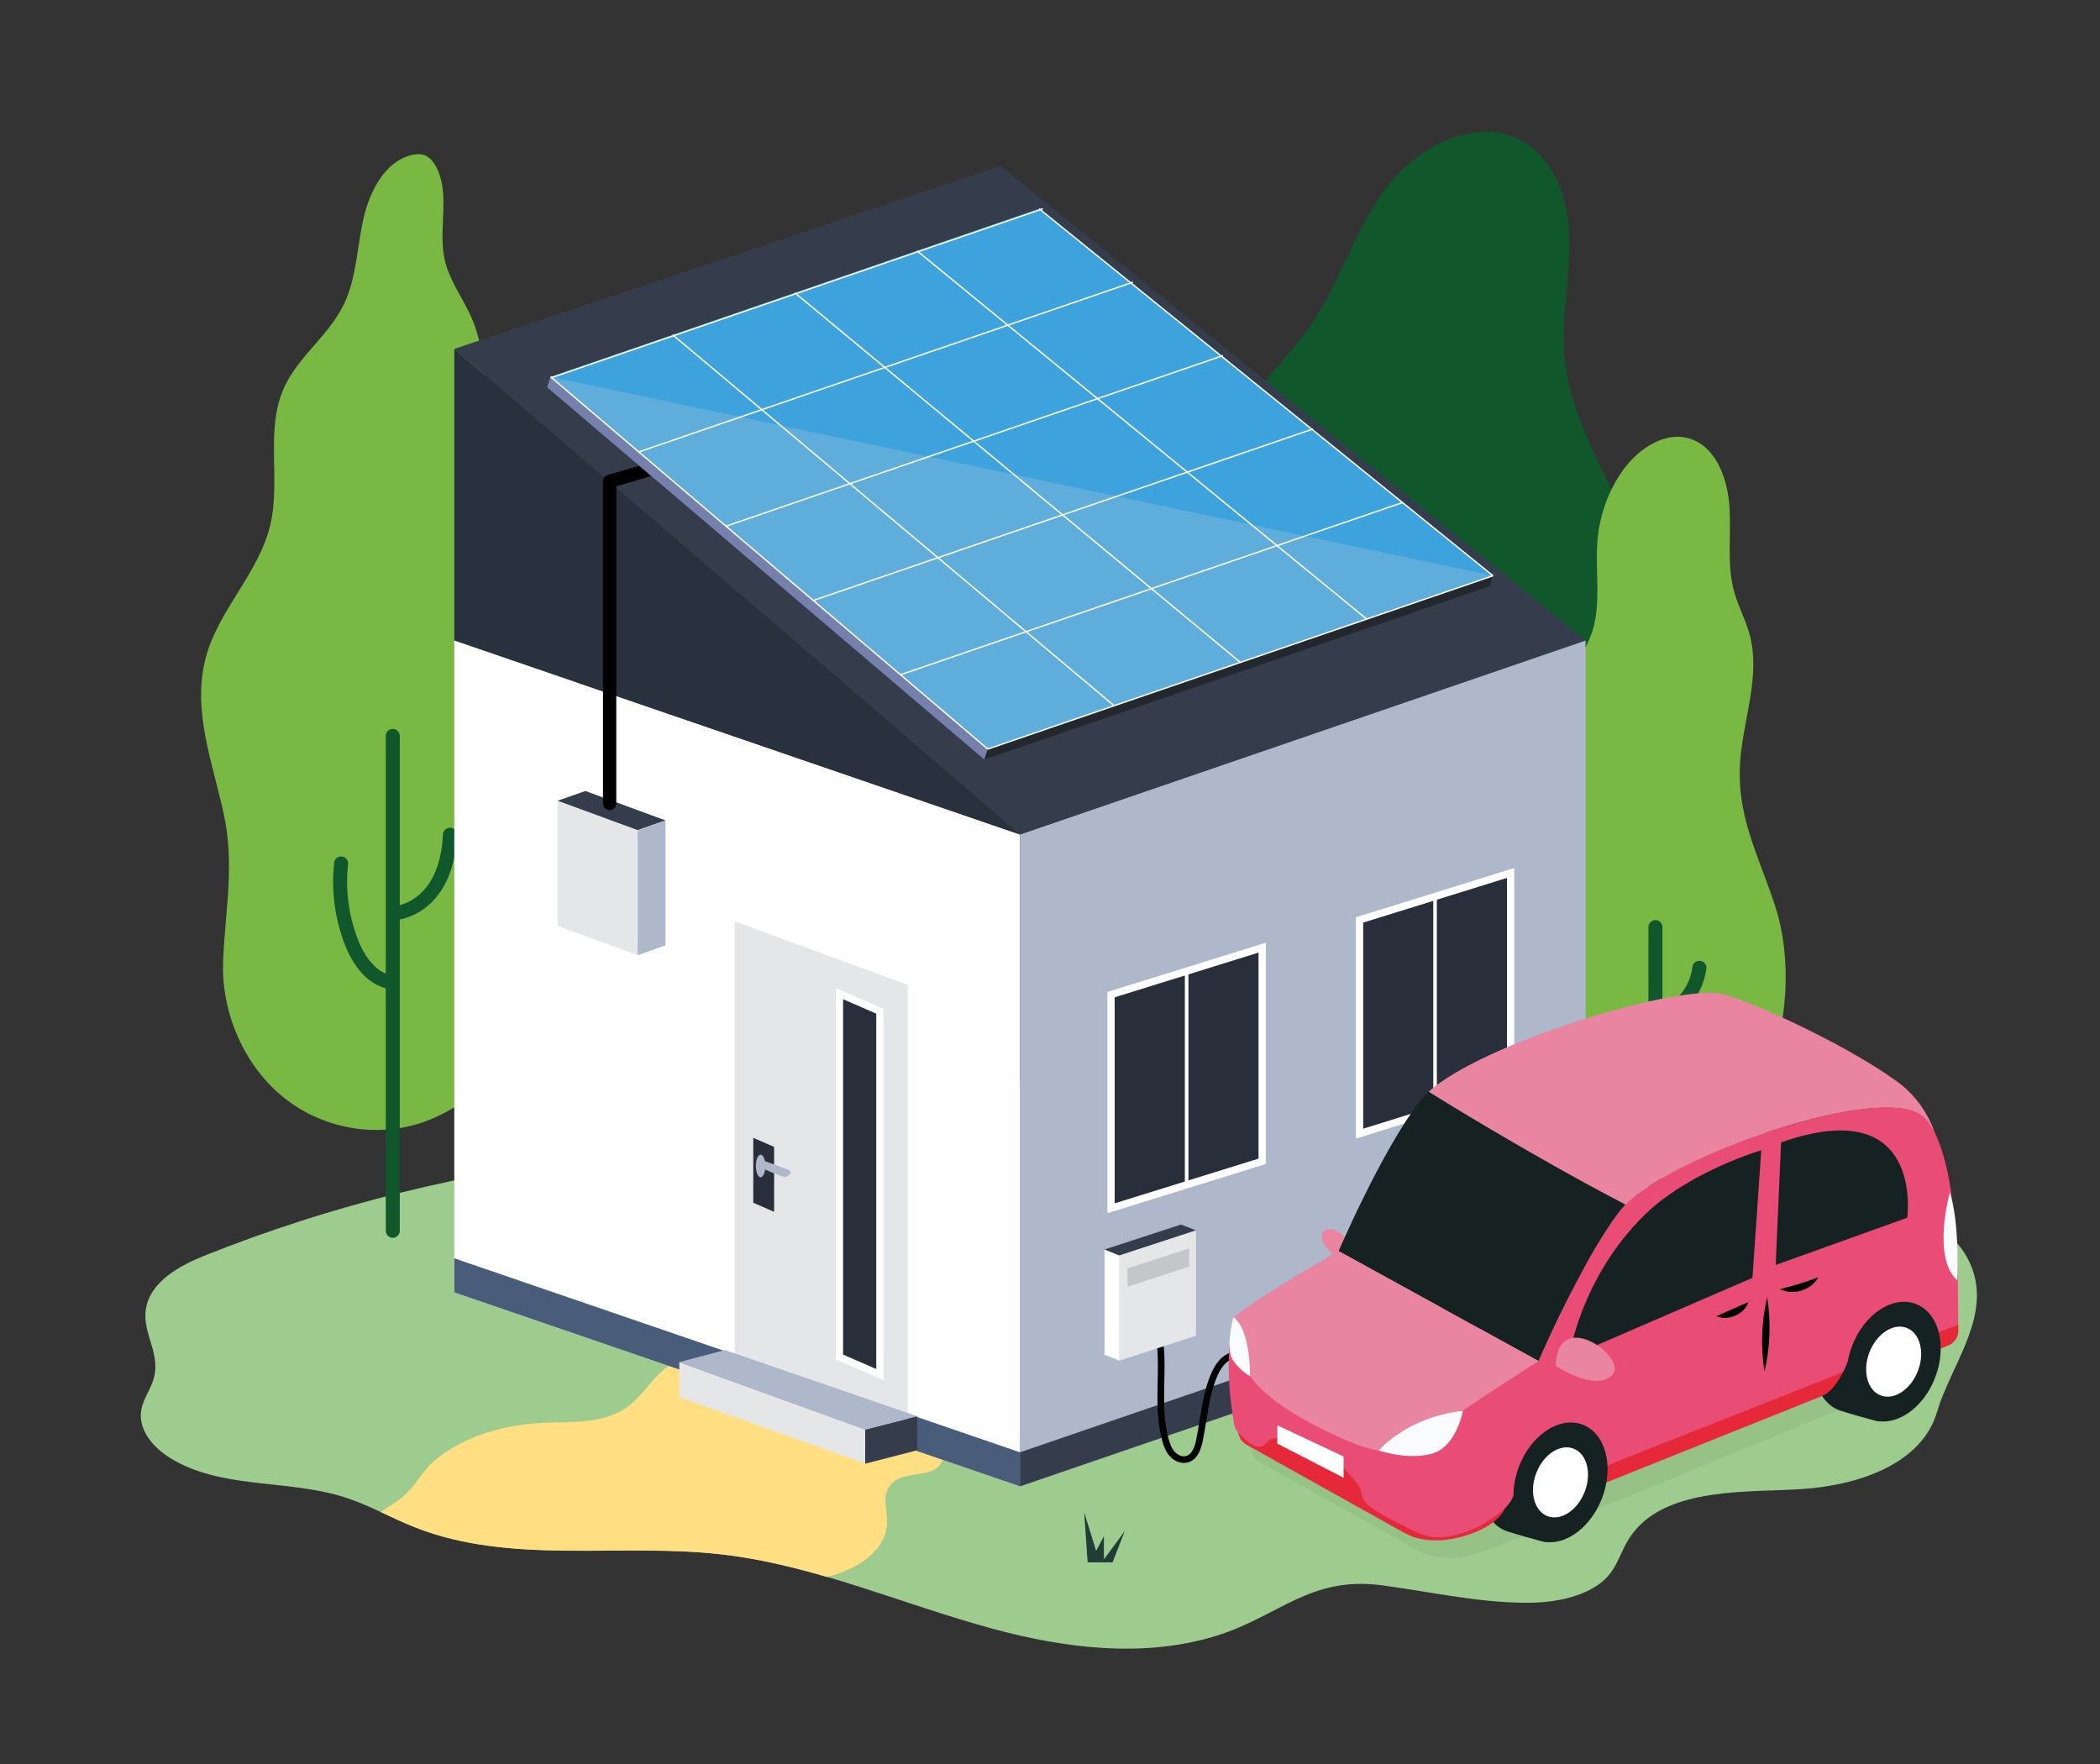 <?xml version="1.0" encoding="UTF-8"?>
<svg id="a" data-name="Lag 1" xmlns="http://www.w3.org/2000/svg" width="300" height="252" viewBox="0 0 300 252">
  <rect x="0" y="0" width="300" height="252" fill="#333333" stroke="none"/>
  <defs>
    <style>
      .b, .c {
        fill: #292f3a;
      }

      .d {
        fill: #495d7a;
      }

      .e {
        fill: #c5c6ca;
      }

      .f {
        fill: #fff;
      }

      .g {
        fill: #223c38;
      }

      .h {
        fill: #ffdf81;
      }

      .i {
        fill: #3ea3dc;
      }

      .j {
        fill: #353c4c;
      }

      .k {
        fill: #e94c75;
      }

      .l {
        fill: #79b943;
      }

      .m {
        stroke: #10572c;
        stroke-width: 2px;
      }

      .m, .c, .n, .o {
        stroke-miterlimit: 10;
      }

      .m, .p, .n, .o, .q, .r {
        fill: none;
      }

      .m, .q, .r {
        stroke-linecap: round;
      }

      .s {
        opacity: .05;
      }

      .t {
        fill: #e985a0;
      }

      .u {
        fill: #e4e6e7;
      }

      .v {
        fill: #10572c;
      }

      .c {
        stroke-width: 1.04px;
      }

      .c, .n, .o {
        stroke: #fff;
      }

      .w {
        fill: #afb8cb;
      }

      .x {
        fill: #162122;
      }

      .y {
        fill: #e5293a;
      }

      .z {
        fill: #9ecc8e;
      }

      .aa {
        fill: #fafbfd;
      }

      .n {
        stroke-width: .2px;
      }

      .ab {
        fill: #aac5d5;
        opacity: .3;
      }

      .ac {
        fill: #7580ac;
      }

      .o {
        stroke-width: .51px;
      }

      .q {
        stroke-width: 1.9px;
      }

      .q, .r {
        stroke: #000;
        stroke-linejoin: round;
      }

      .ad {
        fill: #e95a48;
      }

      .r {
        stroke-width: .95px;
      }

      .ae {
        fill: #23282e;
      }

      .af {
        fill: #29313f;
      }
    </style>
  </defs>
  <path class="z" d="m277.58,199.24c-.32.79-.6,1.59-.83,2.38-2.21,7.65-11.47,10.59-19.41,11.11-7.36.49-18.98-.34-24.03,6.23-2.32,3.02-1.98,5.81-5.85,7.97-2.85,1.59-6.4,2.07-9.62,2.04-6.87-.06-13.58-1.58-20.35-2.49-10.36-1.39-14.74,4.41-23.72,7.2-10.28,3.2-21.56,1.8-31.77-.95-12.98-3.49-25.47-9.12-38.82-10.67-14.65-1.7-30.12,1.54-43.85-3.86-3.42-1.34-6.63-3.2-10.12-4.31-8.17-2.6-17.63-1.1-24.92-5.61-2.36-1.46-4.52-3.95-4.13-6.7.2-1.44,1.07-2.69,1.6-4.05,1.52-3.94-1.46-6.8-.93-10.47.59-4.02,5.02-6.33,8.36-7.67,18.33-7.33,37.58-12.01,57.19-14.18s36.85-6.74,55.43-9.96c23.15-4.02,45.85-7.56,69.37-4.54,22.1,2.84,43.61,10.42,62.51,22.24,2.85,1.78,5.75,3.78,7.35,6.73,3.69,6.83-.93,13.27-3.44,19.56Z"/>
  <path class="s" d="m275.58,193.68c-.04-6.04-.47-21.78-3.73-28.79-.31-.67-.65-1.25-1.01-1.75-.31-.41-.63-.77-.98-1.04-5.94-4.62-28.64,5.28-35.73,12.5-.28.29-.55.57-.76.85-5.49,7.09-11.67,21.51-11.67,21.51,0,0-6.88,3.63-11.02,6.72-.18.13-.35.27-.53.41-.16.13-.32.25-.47.37-.01,0-.02.02-.03.03-.14.12-.27.23-.4.34-.02.01-.04.03-.05.05-.05.04-.09.09-.14.13-4.54.68-12.24,1.38-17.44-.68-5.94-2.35-9.08-10.86-10.23-14.75-1.1.88-2.99,2.33-3.29,2.97-.66,1.43-.64,3.25-.66,4.78-.03,2.49.19,4.98.57,7.43.12.77.16,1.83.76,2.4.21.89.55,1.37,1.35,1.82l22.5,12.57c3.01,1.61,6.82,1.12,9.99-.15,3.55-1.42,18.79-7.12,18.79-7.12l42.82-17.61c.83-.35,1.37-1.16,1.37-2.05v-.95c-6.07,1.5,0,.17,0,0Z"/>
  <path class="h" d="m126.73,217.33c0-.91-.2-1.87-.23-2.78-.02-.73.06-1.43.45-2.05,2.12-3.35,7.87-.17,7.95-5.49,0-.58.01-1.19-.21-1.73-.61-1.48-5.52-2.21-6.98-2.65-3.38-1.02-6.77-2.04-10.15-3.05-5.33-1.6-10.67-3.21-16-4.81-.07-.02-.21-.03-.27-.08-1.95-1.48-4.84-.5-6.66,1.14-1.82,1.63-3.12,3.83-5.11,5.24-3.4,2.4-7.94,2.01-12.1,2.21-5.29.26-10.78,1.77-15,5.08-1.86,1.46-2.74,3.4-4.34,4.98-1.1,1.09-2.45,1.79-3.69,2.67,1.63.76,3.26,1.54,4.93,2.2,13.73,5.4,29.2,2.16,43.85,3.86,5.09.59,10.05,1.77,14.96,3.21,4.23-1.04,8.59-3.71,8.6-7.94Z"/>
  <polyline class="g" points="202.03 213.02 204.12 209.13 200.55 212.65 200.55 209.78 199.24 211.59 197.2 206.82 197.8 213.02"/>
  <polyline class="g" points="202.03 213.02 204.12 209.13 200.55 212.65 200.55 209.78 199.24 211.59 197.2 206.82 197.8 213.02"/>
  <g>
    <g>
      <path class="v" d="m195.88,122.63c-1.42-1.39-3.27-2.26-4.82-3.51-2.57-2.06-4.24-5.2-4.52-8.48-.41-4.78,1.99-9.39,2.21-14.18.61-13.16-14.87-24.55-10.69-37.04,1.53-4.57,5.41-7.87,8.3-11.72,4.67-6.24,6.78-14.07,11.32-20.4,4.54-6.33,13.38-10.98,20.06-6.97,4.65,2.79,6.41,8.74,6.47,14.16.06,5.43-1.16,10.84-.72,16.25.76,9.39,6.36,17.58,10.11,26.22,3.75,8.65,5.31,19.71-1.01,26.69-2.86,3.16-7.08,5.13-9.06,8.9-5.13,9.73,3.65,21.68-10.51,26.7-13.17,4.67-10.73-10.32-17.14-16.62Z"/>
      <path class="l" d="m252.26,153.96c3.15-7.23,3.8-16.93,1.33-24.53-2.47-7.61-5.85-13.26-4.89-21.82.63-5.64,2.72-11.37,1.28-16.84-.57-2.17-1.67-4.14-2.26-6.3-1.04-3.82-.41-7.91-.64-11.88s-1.76-8.39-5.26-9.78c-3.68-1.46-7.76,1.18-10.1,4.54-1.94,2.8-3.16,6.16-3.49,9.62-.44,4.71.7,9.7-1.05,14.05-.65,1.62-1.68,3.05-2.43,4.62-4.57,9.47,1.2,21.97-3.65,31.29-1.72,3.31-5.01,6.37-5.26,10.35-.22,3.51,1.78,6.75,2.75,9.94,1.41,4.7-1.14,9.53,1.97,13.81,2.24,3.08,7.83,5.03,11.23,5.94,8.89,2.37,16.74-4.45,20.46-13Z"/>
    </g>
    <path class="m" d="m236.49,132.44v46"/>
    <path class="m" d="m237.48,145.21c2.83-1.16,4.93-3.93,5.29-6.96"/>
  </g>
  <g>
    <g>
      <path class="l" d="m47.47,46.18c-2.34,3.2-5.48,5.84-7.04,9.55-2.48,5.89-.35,12.87-1.79,19.14-1.61,7.02-7.46,12.22-9.27,19.18-1.94,7.45,1.01,14.95,2.58,22.14,1.59,7.3.25,13.64-.07,20.95-.34,7.58,3.07,15.24,8.79,19.76,5.72,4.52,13.58,5.77,20.28,3.23,3.73-1.41,7.02-3.88,10.1-6.53,2.72-2.34,5.38-4.92,7.03-8.21,1.85-3.68,2.29-7.95,2.68-12.1,1.6-16.96,4.55-35.46-2.31-51.68-2.47-5.84-6.28-11.08-7.82-17.27-1.54-6.19-.72-13.01-3.22-18.84-1.22-2.85-3.21-5.37-3.89-8.42-.97-4.41.9-9.47-1.28-13.36-.32-.58-.75-1.12-1.31-1.42-.7-.37-1.54-.32-2.29-.11-3.75,1.01-5.89,5.26-6.77,9.27-.87,4.02-.97,8.31-2.73,11.98-.47.97-1.03,1.86-1.66,2.72Z"/>
      <line class="m" x1="56.11" y1="175.83" x2="56.11" y2="105.13"/>
      <path class="m" d="m55.76,140.3c-2.77-.49-4.58-3.17-5.59-5.79-1.36-3.53-1.86-7.4-1.44-11.16"/>
    </g>
    <path class="m" d="m56.33,130.47s7.43-.39,7.95-11.23"/>
  </g>
  <g>
    <polygon class="f" points="145.71 212.34 64.9 184.63 64.9 91.49 145.71 119.21 145.71 212.34"/>
    <g>
      <polygon class="u" points="91.09 136.46 79.65 132.26 79.65 114.42 91.09 118.61 91.09 136.46"/>
      <polygon class="j" points="91.09 118.59 79.65 114.39 83.63 113 95.07 117.2 91.09 118.59"/>
      <polygon class="w" points="91.09 136.46 95.07 135.05 95.07 117.2 91.09 118.61 91.09 136.46"/>
    </g>
    <polygon class="w" points="145.71 212.34 226.51 184.63 226.51 91.49 145.71 119.21 145.71 212.34"/>
    <polygon class="j" points="145.71 119.21 226.51 91.49 142.99 23.74 64.9 49.84 145.71 119.21"/>
    <polygon class="af" points="64.9 91.49 64.9 49.84 145.71 119.21 64.9 91.49"/>
    <polyline class="q" points="87.09 114.78 87.09 68.76 92.4 67.2"/>
    <polygon class="d" points="145.71 212.34 64.9 184.63 64.9 179.76 145.71 207.47 145.71 212.34"/>
    <polygon class="j" points="145.71 212.34 226.51 184.63 226.51 179.76 145.71 207.47 145.71 212.34"/>
  </g>
  <path class="f" d="m120.88,140.09c-.43,1.5-1.06,2.89-1.76,4.25l-.13-.77c.94.74,1.84,1.52,2.71,2.34.24.22.25.59.04.83-1.06,1.18-2.19,2.32-3.5,3.3.7-1.48,1.58-2.81,2.53-4.09l.07.87c-.93-.75-1.84-1.54-2.7-2.37-.2-.19-.23-.5-.08-.72.83-1.27,1.73-2.51,2.82-3.63h0Z"/>
  <g>
    <polygon class="u" points="129.67 206.4 104.97 197.33 104.97 131.63 129.67 140.7 129.67 206.4"/>
    <polygon class="c" points="125.7 196.37 119.92 193.85 119.92 141.95 125.7 144.47 125.7 196.37"/>
    <polygon class="b" points="110.59 173.12 107.61 171.82 107.61 162.55 110.59 163.84 110.59 173.12"/>
    <ellipse class="w" cx="108.66" cy="166.57" rx=".68" ry="1.61"/>
    <g>
      <polygon class="j" points="131.03 202.32 123.59 204.22 123.59 209.1 131.03 207.18 131.03 202.32"/>
      <polygon class="w" points="97.04 194.59 123.59 204.22 131.03 202.32 103.56 192.86 97.04 194.59"/>
      <polygon class="u" points="97.04 199.59 123.59 209.1 123.59 204.22 97.04 194.59 97.04 199.59"/>
    </g>
    <path class="w" d="m112.32,168.11c-.4.21-4.05-1.49-4.05-1.49l-.09-1.15,4.21,1.55s1.35.32-.07,1.09Z"/>
  </g>
  <polyline class="g" points="158.94 223.19 160.69 218.71 157.7 222.77 157.7 219.46 156.59 221.55 154.88 216.05 155.38 223.19"/>
  <g>
    <polygon class="c" points="180.31 135.38 158.72 142.09 158.72 172.61 180.31 165.9 180.31 135.38"/>
    <line class="o" x1="169.52" y1="138.74" x2="169.52" y2="169"/>
  </g>
  <g>
    <polygon class="c" points="215.8 124.71 194.22 131.42 194.22 161.95 215.8 155.23 215.8 124.71"/>
    <line class="o" x1="205.01" y1="128.07" x2="205.01" y2="158.34"/>
  </g>
  <g>
    <ellipse class="j" cx="163.57" cy="188.28" rx="1.02" ry="1.57"/>
    <path class="r" d="m163.49,188.04c1.81,1.04,2.29,3.41,2.37,5.5.16,4.06-.46,8.21.62,12.13.21.75.48,1.5,1.01,2.07s1.34.93,2.09.72c1.1-.31,1.55-1.6,1.78-2.72.66-3.25.85-6.65,2.24-9.65.62-1.34,1.84-2.74,3.29-2.44"/>
    <g>
      <g>
        <path class="x" d="m271.93,195.2c-1.37,3.84-.45,7.75-3.36,7.86-.57.02-5.1-1.35-5.64-1.53-3.33-1.1-4.71-5.71-3.07-10.3,1.64-4.59,5.67-7.43,9-6.33,3.33,1.1,4.71,5.71,3.07,10.3Z"/>
        <g>
          <path class="t" d="m193.64,178.72s-2.08-3.74-4.22-3.04,1.73,6.1,4.22,3.04Z"/>
          <path class="t" d="m276.51,162.17c-.99-3.08-2.9-5.8-5.53-7.69-7.87-5.7-22.52-12.22-25.54-12.58-7.32-.87-33.72,7.2-41.36,14.07.04.04,13.24,11.97,28.14,16.13h0c7.09-7.23,36.35-17.32,42.29-12.7.35.27.67.62.98,1.04.36.49.7,1.08,1.01,1.75h0Z"/>
          <path class="x" d="m232.23,172.09s0,0,0,0c-13.79-7.16-28.09-16.09-28.13-16.13-.47.42-.88.85-1.2,1.26-5.49,7.09-11.67,21.51-11.67,21.51l28.58,15.72s6.18-14.41,11.67-21.51c.21-.27.47-.56.76-.85Z"/>
          <path class="x" d="m192.48,178.3c1.39-3.13,6.58-14.52,11.19-20.48.15-.2.34-.41.55-.63,3.12,1.95,14.93,9.15,26.44,15.19-4.22,5.47-9.68,16.72-11.34,20.68l-26.84-14.76Z"/>
          <g>
            <path class="x" d="m224.34,212.44c-1.37,3.84-.45,7.75-3.36,7.86-.57.02-5.1-1.35-5.64-1.53-3.33-1.1-4.71-5.71-3.07-10.3,1.64-4.59,5.67-7.43,9-6.33,3.33,1.1,4.71,5.71,3.07,10.3Z"/>
            <path class="y" d="m279.75,189.18l-73.22,27.77.23-10.68-27.59-6.88-1.99,4.23-.31,1.03c.21.89.55,1.37,1.35,1.82l22.5,12.57c3.01,1.61,6.82,1.12,9.99-.15,3.55-1.42,4.21-3.27,4.21-3.27l1.36-3.18,13.22-.67,48.89-19.59c.83-.35,1.37-1.16,1.37-2.05v-.47c0-.15,0-.31,0-.48Z"/>
            <path class="p" d="m207.75,201.97s.02-.02.03-.03c-.01,0-.02.02-.03.03Z"/>
            <path class="p" d="m206.89,202.74s.05-.04.07-.06c-.02.02-.05.04-.07.06Z"/>
            <path class="p" d="m206.01,203.75s.04-.06.06-.09c-.02.03-.04.06-.06.09Z"/>
            <path class="p" d="m208.25,201.57s0,0,.01-.01c0,0,0,0-.01.01Z"/>
            <path class="p" d="m206.25,203.44s.05-.06.08-.09c-.03.03-.06.06-.08.09Z"/>
            <path class="p" d="m206.54,203.1s.05-.05.08-.08c-.03.03-.05.05-.08.08Z"/>
            <path class="p" d="m207.3,202.36s.04-.03.05-.05c-.02.02-.04.03-.05.05Z"/>
            <path class="k" d="m279.75,189.18c-.04-6.04.07-20-3.19-27.01-.31-.67-.65-1.25-1.01-1.75-.31-.41-.63-.77-.98-1.04-5.94-4.62-35.25,5.48-42.34,12.7-.28.29-.55.57-.76.85-5.49,7.09-11.67,21.51-11.67,21.51,0,0-6.88,3.63-11.02,6.72-.18.13-.35.27-.53.41-.16.13-.32.25-.47.37-.01,0-.02.02-.03.03-.14.12-.27.23-.4.34-.02.01-.04.03-.05.05-.05.04-.09.09-.14.13-4.54.68-12.24,1.38-17.44-.68-5.94-2.35-9.08-10.86-10.23-14.75-1.1.88-2.99,2.33-3.29,2.97-.66,1.43-.64,3.25-.66,4.78-.03,2.49.19,4.98.57,7.43.12.77.16,1.83.76,2.4.65.62,2.59,2.89,3.86,1.69.83-.78,1.07-1.72,7.06.36,2.53.88,4.3,3.13,6.01,5.14,1.81,2.12-1.32,2.15,6.07,5.82,1.66.82,3.27,1.84,5.12,1.95,1.31.08,2.62-.18,3.87-.57,1-.31,1.97-.71,2.87-1.23,1.7-.99,3.67-2.2,4.47-4.07.51-1.2,3.04.72,4.25.2.94-.4,1.88-.78,2.82-1.18,2.01-.84,3.97-2.4,5.98-3.24,4.35-1.82,29.52-11.59,37.73-15.02,4.21-1.76,8.42-3.52,12.63-5.27l.14-.06Z"/>
            <path class="ad" d="m206.33,203.34c.07-.08.14-.16.21-.25-.08.08-.15.17-.21.25Z"/>
            <path class="ad" d="m206.08,203.67c.05-.08.11-.15.17-.23-.06.08-.12.16-.17.23Z"/>
            <path class="ad" d="m205.85,204.05c.04-.1.1-.19.17-.3-.07.1-.12.2-.17.3Z"/>
            <path class="ad" d="m206.96,202.67c.11-.1.22-.21.34-.31-.12.11-.23.21-.34.31Z"/>
            <path class="ad" d="m207.79,201.94c.15-.12.3-.25.47-.37-.16.13-.32.25-.47.37Z"/>
            <path class="ad" d="m208.79,201.16c-.18.13-.35.27-.52.4.17-.13.34-.26.52-.4Z"/>
            <path class="ad" d="m207.35,202.32c.13-.11.26-.23.4-.34-.14.12-.27.23-.4.34Z"/>
            <path class="ad" d="m206.62,203.01c.09-.09.18-.18.27-.28-.1.09-.19.19-.27.28Z"/>
          </g>
          <path class="x" d="m251.61,164.3l-1.26,18.25-26.2,11.33s1.59-11.38,10.92-20.45c3.87-3.76,10.31-7.13,16.54-9.12Z"/>
          <path class="x" d="m254.44,163.2l-.77,17.51,18.79-6.75s2.52-17.97-18.02-10.76Z"/>
          <path class="t" d="m222.25,195.13s5.56,3.74,8.04,1.33-7.86-9.97-8.04-1.33Z"/>
          <polygon class="f" points="182.48 203.62 191.94 208.07 191.94 211.11 182.48 206.23 182.48 203.62"/>
          <path d="m249.78,186c-.6,1.76-2.86,2.74-4.58,2.04,1.61-.75,2.92-1.28,4.58-2.04h0Z"/>
          <path d="m254.28,184.15c2.01-.46,3.6-1,5.49-1.68-1.01,1.83-3.63,2.67-5.49,1.68h0Z"/>
          <path d="m252.45,185.29c.56,3.56.44,7.12-.38,10.64-.56-3.56-.43-7.12.38-10.64h0Z"/>
          <path class="t" d="m191.22,178.72s-11.02,6.25-15.02,9.45c1.15,3.89-1.54,8.81,12.21,15.73,5.66,2.85,11.49,5.61,15.68,1,4.14-3.09,15.71-10.46,15.71-10.46l-28.58-15.72Z"/>
        </g>
        <path class="aa" d="m196.96,207.2s4.15-4.85,12.02-5.63c0,0-.91,5.12-4.42,6.1-3.51.98-7.6-.47-7.6-.47Z"/>
        <path class="aa" d="m178.57,196.58s.15-6.58-2.37-8.41c0,0-1.25,4.63,0,6.27s2.37,2.14,2.37,2.14Z"/>
        <ellipse class="x" cx="222.93" cy="211.77" rx="8.83" ry="6.35" transform="translate(-54.99 343.32) rotate(-68.86)"/>
        <ellipse class="f" cx="222.93" cy="211.77" rx="5.17" ry="3.71" transform="translate(-54.99 343.32) rotate(-68.86)"/>
        <ellipse class="x" cx="270.52" cy="194.53" rx="8.83" ry="6.35" transform="translate(-8.48 376.68) rotate(-68.86)"/>
        <ellipse class="f" cx="270.52" cy="194.53" rx="5.17" ry="3.71" transform="translate(-8.48 376.68) rotate(-68.86)"/>
        <path class="x" d="m263.96,194.53s-1.46,4.02-3.65,4.89l2.58,1.04,1.6-1.61-.52-4.32Z"/>
      </g>
      <path class="aa" d="m278.54,170.36s-2.59,9.27,1.06,12.54c0,0,.41-8.11-1.06-12.54Z"/>
    </g>
  </g>
  <g>
    <polygon class="f" points="159.93 179.35 157.79 178.5 157.79 193.54 159.93 194.38 159.93 179.35"/>
    <polygon class="j" points="157.79 178.5 168.72 174.93 170.86 175.77 159.93 179.35 157.79 178.5"/>
    <polygon class="u" points="170.86 175.77 159.93 179.35 159.93 194.38 170.86 190.81 170.86 175.77"/>
    <polygon class="e" points="161.07 183.82 169.89 180.93 169.89 178.33 161.07 181.21 161.07 183.82"/>
  </g>
  <g>
    <polygon class="ae" points="140.61 108.51 212.79 83.75 213.29 82.25 78.15 55.33 140.61 108.51"/>
    <polygon class="i" points="141.11 107.01 213.29 82.25 148.45 29.82 78.65 53.83 141.11 107.01"/>
    <polygon class="ab" points="78.65 53.83 213.29 82.25 141.11 107.01 78.65 53.83"/>
    <polygon class="ac" points="78.65 53.83 78.15 55.33 140.61 108.51 141.11 107.01 78.65 53.83"/>
    <g>
      <line class="n" x1="78.65" y1="53.83" x2="141.11" y2="107.01"/>
      <line class="n" x1="96.1" y1="47.83" x2="159.16" y2="100.82"/>
      <line class="n" x1="113.55" y1="41.83" x2="177.2" y2="94.63"/>
      <line class="n" x1="131" y1="35.83" x2="195.24" y2="88.44"/>
      <line class="n" x1="148.45" y1="29.82" x2="213.29" y2="82.25"/>
    </g>
    <g>
      <line class="n" x1="148.99" y1="29.82" x2="78.79" y2="53.95"/>
      <line class="n" x1="91.26" y1="64.56" x2="161.85" y2="40.31"/>
      <line class="n" x1="103.72" y1="75.17" x2="174.71" y2="50.8"/>
      <line class="n" x1="116.19" y1="85.78" x2="187.57" y2="61.28"/>
      <line class="n" x1="128.65" y1="96.39" x2="200.43" y2="71.77"/>
      <line class="n" x1="141.11" y1="107.01" x2="213.29" y2="82.25"/>
    </g>
  </g>
</svg>